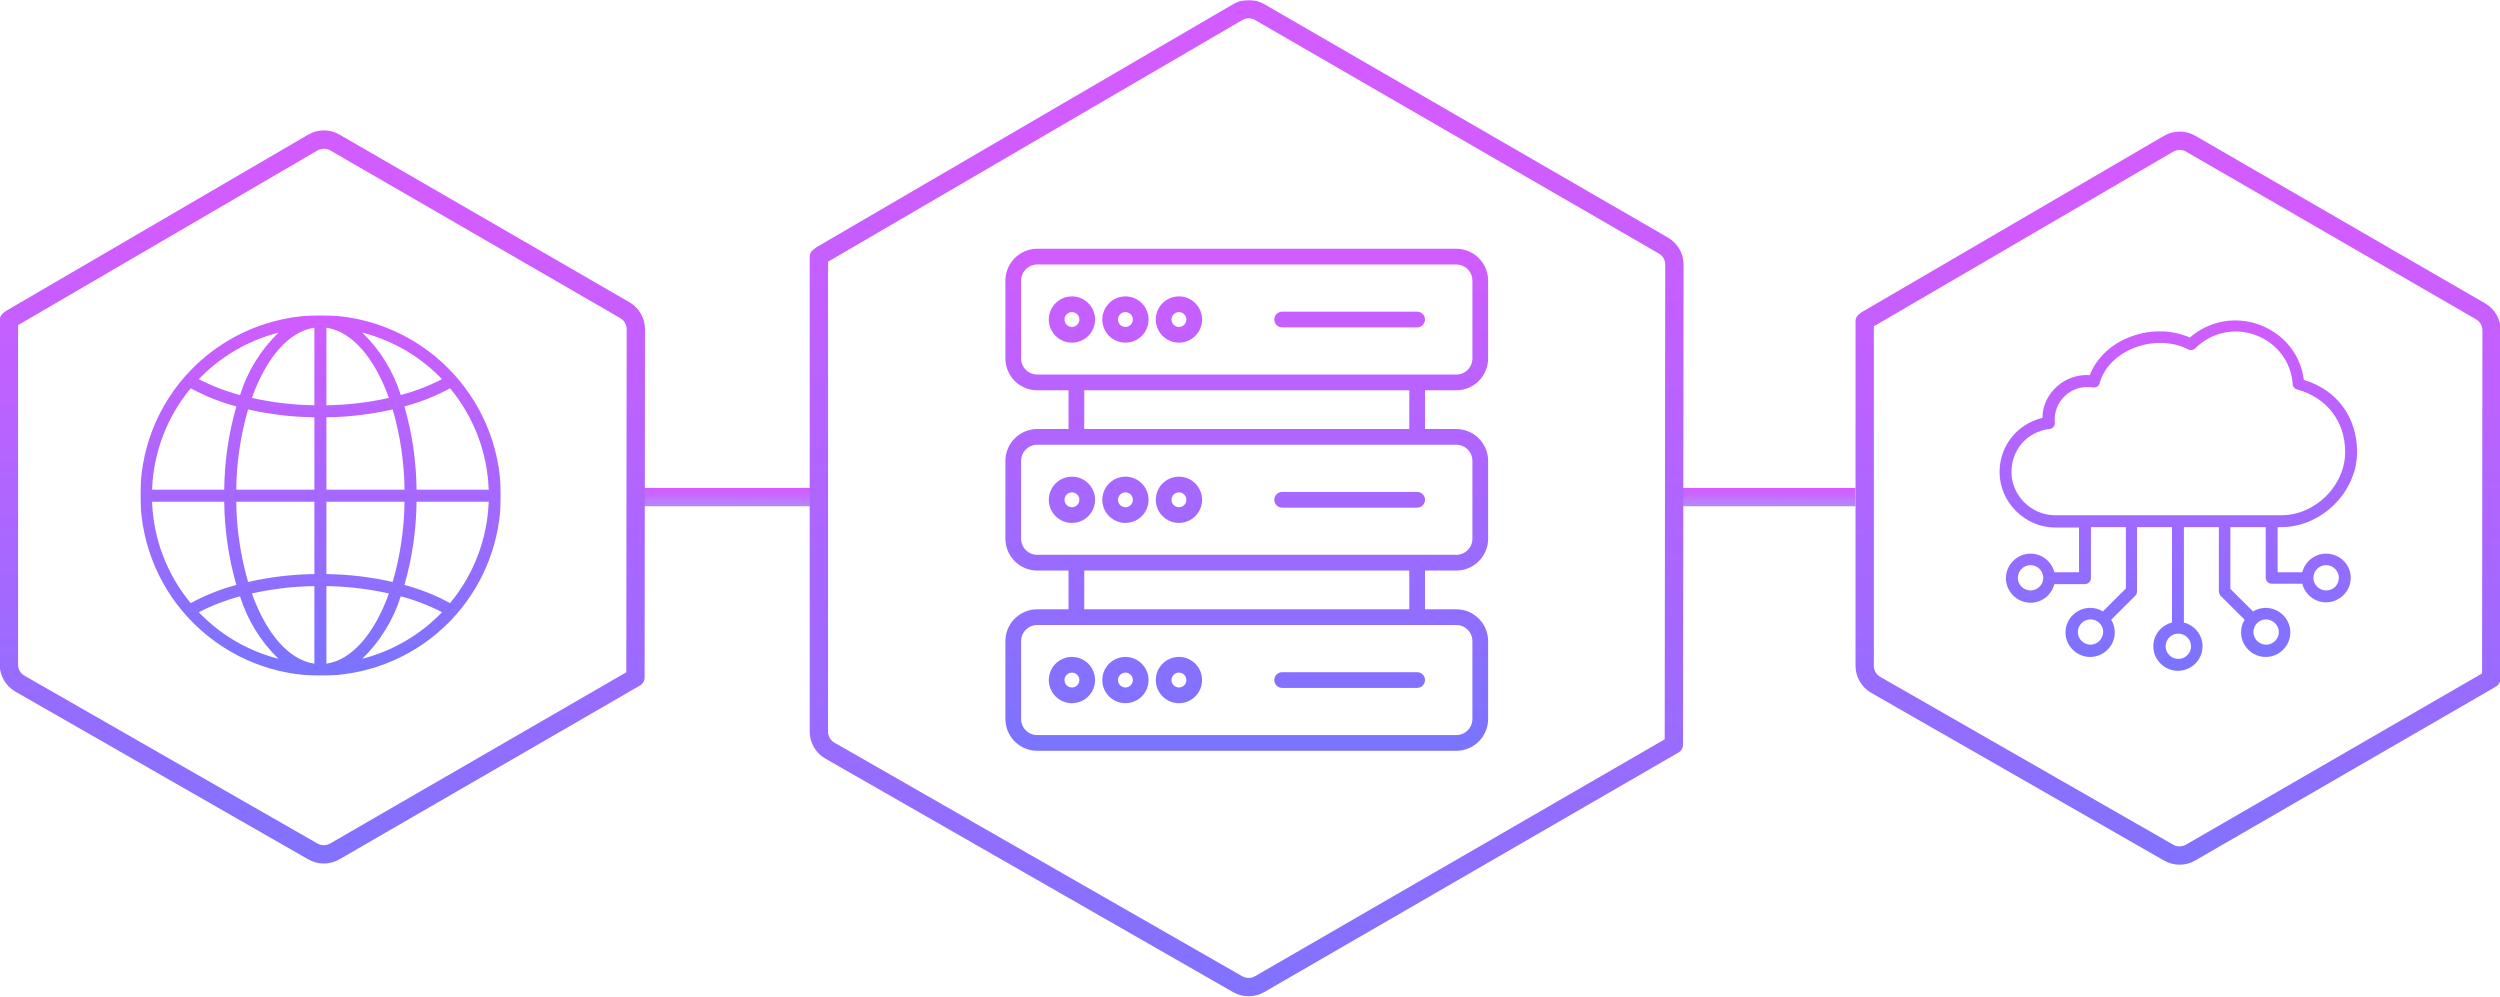 <?xml version="1.0" encoding="UTF-8"?> <svg xmlns="http://www.w3.org/2000/svg" width="1158" height="462" viewBox="0 0 1158 462" fill="none"><g clip-path="url(#clip0_39_2)"><mask id="mask0_39_2" style="mask-type:luminance" maskUnits="userSpaceOnUse" x="-1884" y="0" width="4099" height="462"><path d="M2215 0H-1884V462H2215V0Z" fill="white"></path></mask><g mask="url(#mask0_39_2)"><path fill-rule="evenodd" clip-rule="evenodd" d="M297.15 226.008H378.69V234.5H297.15V226.008Z" fill="url(#paint0_linear_39_2)"></path><path fill-rule="evenodd" clip-rule="evenodd" d="M777.89 226.008H859.43V234.5H777.89V226.008Z" fill="url(#paint1_linear_39_2)"></path><path fill-rule="evenodd" clip-rule="evenodd" d="M1.93 144.669C2.19 144.424 2.47 144.206 2.78 144.022L142.75 62.369C147.24 59.756 152.78 59.745 157.26 62.342L291.54 139.994C296.01 142.577 298.76 147.348 298.76 152.507L298.58 313.854C298.58 315.466 297.68 316.866 296.35 317.584L157.21 398.045C152.76 400.62 147.27 400.632 142.8 398.074L7.13 320.363C2.64 317.79 -0.12 313.012 -0.12 307.835V148.312C-0.12 146.765 0.71 145.412 1.93 144.669ZM147.03 69.704C148.89 68.629 151.16 68.624 153.01 69.693L287.3 147.346C289.13 148.409 290.27 150.374 290.27 152.498L290.1 311.398L152.96 390.693C151.13 391.754 148.87 391.758 147.03 390.706L11.36 312.993C9.51 311.935 8.37 309.967 8.37 307.835V150.597L147.03 69.704Z" fill="url(#paint2_linear_39_2)"></path><path fill-rule="evenodd" clip-rule="evenodd" d="M861.53 145.217C861.79 144.972 862.06 144.753 862.38 144.569L1002.36 62.916C1006.82 60.303 1012.36 60.293 1016.86 62.889L1151.15 140.541C1155.61 143.125 1158.35 147.895 1158.35 153.055L1158.18 314.401C1158.18 316.013 1157.28 317.413 1155.95 318.131L1016.81 398.592C1012.36 401.167 1006.87 401.179 1002.41 398.621L866.73 320.91C862.25 318.339 859.48 313.559 859.48 308.384V148.859C859.48 147.313 860.29 145.959 861.53 145.217ZM1006.64 70.252C1008.47 69.176 1010.76 69.172 1012.6 70.24L1146.88 147.893C1148.73 148.957 1149.85 150.921 1149.85 153.046L1149.69 311.945L1012.55 391.241C1010.71 392.301 1008.45 392.306 1006.62 391.253L870.96 313.542C869.11 312.482 867.97 310.513 867.97 308.384V151.144L1006.64 70.252Z" fill="url(#paint3_linear_39_2)"></path><path fill-rule="evenodd" clip-rule="evenodd" d="M377.28 115.266C377.55 114.966 377.87 114.701 378.25 114.484L571.14 1.967C575.6 -0.646 581.14 -0.656 585.63 1.94L772.62 110.065C777.09 112.648 779.82 117.418 779.82 122.578L779.58 344.91C779.58 346.52 778.68 347.922 777.36 348.638L585.59 459.534C581.12 462.109 575.64 462.121 571.19 459.564L382.31 351.38C377.82 348.807 375.05 344.027 375.05 338.852V119.001C375.05 117.388 375.95 115.985 377.28 115.266ZM575.42 9.303C577.25 8.227 579.53 8.222 581.38 9.291L768.36 117.417C770.21 118.48 771.33 120.445 771.33 122.569L771.09 342.454L581.33 452.182C579.49 453.242 577.23 453.247 575.4 452.194L386.54 344.01C384.68 342.952 383.55 340.983 383.55 338.852V121.229L575.42 9.303Z" fill="url(#paint4_linear_39_2)"></path><mask id="mask1_39_2" style="mask-type:luminance" maskUnits="userSpaceOnUse" x="65" y="146" width="167" height="167"><path d="M232 146H65V313H232V146Z" fill="white"></path></mask><g mask="url(#mask1_39_2)"><path d="M148.4 146.007C145.41 146.007 142.42 146.168 139.44 146.489C136.71 146.768 134.02 147.225 131.36 147.779C130.85 147.887 130.33 148.001 129.82 148.119C114.15 151.685 99.85 159.693 88.63 171.183C87.58 172.259 86.56 173.361 85.56 174.488C55.24 209.302 58.88 262.107 93.69 292.431C127.02 321.463 177.19 319.532 208.19 288.023C209.24 286.948 210.26 285.846 211.25 284.718C224.64 269.478 232.01 249.886 232 229.603C232 183.434 194.57 146.007 148.4 146.007ZM92.34 175.363C92.78 174.906 93.24 174.469 93.69 174.026C94.21 173.516 94.72 173.003 95.25 172.51C95.72 172.075 96.2 171.657 96.67 171.234C97.21 170.757 97.74 170.281 98.3 169.821C98.78 169.411 99.28 169.018 99.78 168.623C100.33 168.177 100.89 167.731 101.46 167.302C101.97 166.921 102.49 166.55 103.01 166.187C103.58 165.775 104.16 165.351 104.75 164.967C105.28 164.612 105.81 164.263 106.34 163.922C106.94 163.539 107.54 163.168 108.14 162.807C109.3 162.119 110.46 161.457 111.65 160.82C112.2 160.523 112.76 160.232 113.32 159.948C113.95 159.628 114.59 159.317 115.24 159.015C115.8 158.75 116.38 158.485 116.95 158.234C117.6 157.956 118.27 157.677 118.93 157.398C119.51 157.162 120.08 156.93 120.66 156.707C121.34 156.451 122.02 156.211 122.7 155.972C123.29 155.766 123.87 155.566 124.46 155.373C125.15 155.15 125.85 154.943 126.55 154.74C127.14 154.57 127.72 154.394 128.32 154.236C128.54 154.177 128.77 154.13 128.99 154.071C120.74 162.08 114.62 172.02 111.18 182.99C104.57 181.246 98.17 178.782 92.09 175.642C92.18 175.544 92.26 175.447 92.34 175.363ZM88.33 179.85C95.03 183.476 102.13 186.301 109.48 188.265C105.88 200.803 103.98 213.771 103.86 226.817H70.44C71.05 209.614 77.34 193.097 88.33 179.85ZM88.33 279.357C77.34 266.109 71.05 249.593 70.44 232.39H103.86C103.98 245.435 105.88 258.404 109.48 270.942C102.13 272.906 95.03 275.731 88.33 279.357ZM128.3 304.982C127.74 304.84 127.15 304.656 126.57 304.486C125.87 304.28 125.16 304.074 124.46 303.848C123.88 303.658 123.3 303.455 122.72 303.252C122.03 303.017 121.35 302.771 120.67 302.513C120.09 302.292 119.52 302.063 118.94 301.828C118.28 301.549 117.61 301.27 116.95 300.992C116.38 300.741 115.82 300.483 115.26 300.217C114.61 299.911 113.96 299.598 113.3 299.275C112.75 298.997 112.19 298.718 111.63 298.414C111 298.077 110.38 297.731 109.75 297.375C109.2 297.066 108.67 296.748 108.13 296.425C107.52 296.056 106.91 295.678 106.31 295.29C105.78 294.953 105.25 294.611 104.73 294.259C104.14 293.855 103.55 293.443 102.97 293.022C102.46 292.657 101.95 292.292 101.45 291.908C100.87 291.471 100.3 291.026 99.74 290.573C99.25 290.18 98.76 289.79 98.28 289.386C97.72 288.923 97.18 288.441 96.64 287.962C96.17 287.541 95.69 287.126 95.23 286.697C94.7 286.201 94.18 285.685 93.66 285.175C93.21 284.732 92.76 284.295 92.32 283.841C92.24 283.754 92.16 283.665 92.08 283.581C98.15 280.44 104.56 277.975 111.17 276.231C114.61 287.201 120.73 297.14 128.98 305.149C128.75 305.091 128.52 305.043 128.3 304.982ZM145.62 307.406C133.69 305.712 123.24 293.267 116.67 274.89C126.17 272.761 135.87 271.619 145.62 271.482V307.406ZM145.62 265.909C135.28 266.045 124.99 267.272 114.92 269.571C111.42 257.482 109.57 244.974 109.43 232.39H145.62V265.909ZM145.62 226.817H109.43C109.57 214.232 111.42 201.725 114.92 189.636C124.99 191.934 135.28 193.161 145.62 193.297V226.817ZM145.62 187.724C135.87 187.588 126.17 186.446 116.67 184.316C123.24 165.939 133.69 153.494 145.62 151.8V187.724ZM208.47 179.85C219.46 193.097 225.76 209.614 226.36 226.817H192.95C192.82 213.771 190.93 200.803 187.33 188.265C194.68 186.3 201.78 183.476 208.47 179.85ZM168.49 154.222C169.07 154.367 169.65 154.551 170.23 154.72C170.94 154.927 171.65 155.133 172.34 155.359C172.93 155.548 173.51 155.752 174.09 155.955C174.78 156.192 175.46 156.434 176.14 156.693C176.72 156.914 177.29 157.145 177.86 157.379C178.53 157.658 179.2 157.936 179.86 158.215C180.42 158.466 180.99 158.724 181.55 158.989C182.2 159.296 182.85 159.608 183.5 159.931C184.06 160.21 184.62 160.489 185.18 160.792C185.8 161.13 186.43 161.475 187.05 161.832C187.61 162.141 188.14 162.459 188.68 162.782C189.29 163.15 189.89 163.529 190.49 163.916C191.02 164.253 191.55 164.596 192.07 164.947C192.67 165.35 193.25 165.762 193.84 166.182C194.35 166.546 194.86 166.917 195.36 167.296C195.94 167.728 196.5 168.177 197.07 168.628C197.56 169.018 198.05 169.408 198.53 169.815C199.09 170.278 199.63 170.76 200.17 171.239C200.64 171.66 201.12 172.075 201.58 172.504C202.11 173 202.63 173.516 203.15 174.026C203.59 174.469 204.05 174.906 204.49 175.36C204.57 175.447 204.65 175.536 204.73 175.62C198.65 178.761 192.25 181.226 185.64 182.97C182.19 171.999 176.06 162.061 167.81 154.055C168.03 154.113 168.26 154.16 168.49 154.222ZM151.19 151.8C163.11 153.494 173.57 165.939 180.14 184.316C170.63 186.445 160.93 187.587 151.19 187.724V151.8ZM151.19 193.297C161.52 193.162 171.82 191.934 181.89 189.636C185.39 201.725 187.24 214.232 187.38 226.817H151.19V193.297ZM151.19 232.39H187.38C187.24 244.974 185.39 257.482 181.89 269.571C171.82 267.273 161.52 266.045 151.19 265.909V232.39ZM151.19 307.406V271.482C160.93 271.618 170.63 272.76 180.14 274.89C173.57 293.267 163.11 305.712 151.19 307.406ZM204.47 283.843C204.03 284.298 203.57 284.735 203.12 285.178C202.6 285.688 202.09 286.204 201.55 286.7C201.09 287.131 200.62 287.536 200.14 287.967C199.6 288.447 199.06 288.926 198.51 289.389C198.02 289.795 197.53 290.188 197.03 290.584C196.47 291.03 195.92 291.476 195.34 291.905C194.84 292.285 194.32 292.657 193.8 293.019C193.23 293.432 192.65 293.855 192.06 294.24C191.53 294.595 191 294.943 190.46 295.282C189.87 295.665 189.27 296.037 188.66 296.397C188.1 296.723 187.57 297.04 187.02 297.355C185.86 298.017 184.68 298.651 183.49 299.256C182.85 299.575 182.21 299.886 181.57 300.189C181.01 300.454 180.43 300.719 179.86 300.969C179.2 301.248 178.54 301.527 177.88 301.805C177.3 302.039 176.73 302.274 176.15 302.494C175.47 302.753 174.78 302.995 174.1 303.232C173.52 303.438 172.94 303.637 172.35 303.828C171.65 304.054 170.96 304.26 170.25 304.464C169.67 304.637 169.08 304.809 168.49 304.968C168.27 305.027 168.04 305.074 167.81 305.133C176.06 297.124 182.18 287.184 185.62 276.214C192.24 277.958 198.64 280.422 204.72 283.562C204.63 283.662 204.55 283.76 204.47 283.843ZM208.47 279.357C201.78 275.73 194.68 272.906 187.33 270.942C190.93 258.404 192.82 245.435 192.95 232.39H226.36C225.76 249.593 219.46 266.11 208.47 279.357Z" fill="url(#paint5_linear_39_2)"></path></g><path d="M1077.45 256.451C1072.11 256.451 1067.7 260.117 1066.41 265.068H1055V244.167H1056.66C1075.42 244.167 1091.8 227.85 1091.8 209.333C1091.8 193.199 1082.42 180.549 1067.14 175.966C1065.67 164.232 1057.94 154.699 1046.72 150.482C1035.5 146.265 1023.17 148.649 1014.34 156.349C1005.69 152.499 995.02 152.499 985.45 156.532C977.17 160.015 970.91 166.249 967.97 173.766C962.45 173.399 956.93 175.232 952.7 179.082C948.46 182.933 946.07 188.066 946.07 193.566C934.48 196.316 926.2 206.4 926.2 218.683C926.2 232.617 937.98 244.35 951.96 244.35H963V265.068H951.59C950.3 260.117 945.89 256.451 940.55 256.451C934.3 256.451 929.14 261.584 929.14 267.818C929.14 274.051 934.3 279.184 940.55 279.184C945.89 279.184 950.3 275.518 951.59 270.568H965.76C967.23 270.568 968.52 269.284 968.52 267.818V244.167H984.71V272.584L974.04 283.218C972.38 282.118 970.36 281.568 968.15 281.568C961.9 281.568 956.74 286.701 956.74 292.935C956.74 299.168 961.9 304.302 968.15 304.302C974.41 304.302 979.56 299.168 979.56 292.935C979.56 290.735 979.01 288.901 977.9 287.068L989.13 275.884C989.68 275.334 989.86 274.601 989.86 273.868V244.167H1006.06V288.351C1001.09 289.635 997.41 294.035 997.41 299.352C997.41 305.585 1002.56 310.718 1008.82 310.718C1015.07 310.718 1020.22 305.585 1020.22 299.352C1020.22 294.035 1016.54 289.635 1011.58 288.351V244.167H1027.77V273.868C1027.77 274.601 1028.14 275.334 1028.5 275.884L1039.73 287.068C1038.62 288.718 1038.07 290.735 1038.07 292.935C1038.07 299.168 1043.22 304.302 1049.48 304.302C1055.74 304.302 1060.89 299.168 1060.89 292.935C1060.89 286.701 1055.74 281.568 1049.48 281.568C1047.27 281.568 1045.43 282.118 1043.59 283.218L1033.1 272.768V244.167H1049.48V267.634C1049.48 269.101 1050.77 270.384 1052.24 270.384H1066.41C1067.7 275.334 1072.11 279.001 1077.45 279.001C1083.7 279.001 1088.86 273.868 1088.86 267.634C1088.86 261.401 1083.7 256.451 1077.45 256.451ZM940.55 273.501C937.42 273.501 934.66 270.934 934.66 267.634C934.66 264.518 937.24 261.767 940.55 261.767C943.68 261.767 946.44 264.334 946.44 267.634C946.44 270.934 943.68 273.501 940.55 273.501ZM968.34 298.618C965.21 298.618 962.45 296.051 962.45 292.751C962.45 289.635 965.02 286.885 968.34 286.885C971.46 286.885 974.22 289.451 974.22 292.751C974.04 296.051 971.46 298.618 968.34 298.618ZM1014.89 299.352C1014.89 302.468 1012.31 305.218 1009 305.218C1005.87 305.218 1003.11 302.652 1003.11 299.352C1003.11 296.235 1005.69 293.485 1009 293.485C1012.13 293.485 1014.89 296.051 1014.89 299.352ZM1055.55 292.751C1055.55 295.868 1052.98 298.618 1049.66 298.618C1046.54 298.618 1043.78 296.051 1043.78 292.751C1043.78 289.635 1046.35 286.885 1049.66 286.885C1052.98 287.068 1055.55 289.635 1055.55 292.751ZM931.72 218.683C931.72 208.233 938.9 199.983 949.38 198.7C950.86 198.516 951.96 197.233 951.78 195.766C951.41 190.999 953.06 186.599 956.56 183.299C959.32 180.733 963 179.266 966.68 179.266C967.6 179.266 968.52 179.266 969.44 179.449C970.91 179.632 972.2 178.899 972.57 177.432C974.41 170.649 979.93 164.782 987.66 161.482C996.3 157.815 1006.24 157.999 1013.6 161.849C1014.7 162.399 1015.99 162.215 1016.91 161.299C1024.27 153.965 1034.94 151.582 1044.88 155.249C1054.63 158.915 1061.26 167.532 1061.99 177.982C1061.99 179.082 1062.91 180.183 1064.02 180.366C1077.82 184.216 1086.28 195.216 1086.28 209.333C1086.28 224.917 1072.48 238.667 1056.66 238.667H951.96C940.92 238.667 931.72 229.5 931.72 218.683ZM1077.45 273.501C1074.32 273.501 1071.56 270.934 1071.56 267.634C1071.56 264.518 1074.14 261.767 1077.45 261.767C1080.58 261.767 1083.34 264.334 1083.34 267.634C1083.34 270.934 1080.76 273.501 1077.45 273.501Z" fill="url(#paint6_linear_39_2)"></path><path d="M674.55 180.78C678.46 180.776 682.21 179.22 684.98 176.455C687.74 173.689 689.3 169.94 689.3 166.029V129.978C689.3 126.068 687.74 122.318 684.98 119.553C682.21 116.788 678.46 115.232 674.55 115.228H480.45C476.54 115.232 472.79 116.788 470.02 119.553C467.26 122.318 465.7 126.068 465.7 129.978V166.029C465.7 169.94 467.26 173.689 470.02 176.455C472.79 179.22 476.54 180.776 480.45 180.78H494.94V198.724H480.45C476.54 198.728 472.79 200.284 470.02 203.049C467.26 205.815 465.7 209.564 465.7 213.475V249.525C465.7 253.436 467.26 257.185 470.02 259.951C472.79 262.716 476.54 264.272 480.45 264.276H494.94V282.22H480.45C476.54 282.224 472.79 283.78 470.02 286.545C467.26 289.311 465.7 293.06 465.7 296.971V333.022C465.7 336.932 467.26 340.682 470.02 343.447C472.79 346.212 476.54 347.768 480.45 347.772H674.55C678.46 347.768 682.21 346.212 684.98 343.447C687.74 340.682 689.3 336.932 689.3 333.022V296.971C689.3 293.06 687.74 289.311 684.98 286.545C682.21 283.78 678.46 282.224 674.55 282.22H660.06V264.276H674.55C678.46 264.272 682.21 262.716 684.98 259.951C687.74 257.185 689.3 253.436 689.3 249.525V213.475C689.3 209.564 687.74 205.815 684.98 203.049C682.21 200.284 678.46 198.728 674.55 198.724H660.06V180.78H674.55ZM472.98 166.029V129.978C472.98 127.998 473.77 126.099 475.17 124.699C476.57 123.299 478.47 122.511 480.45 122.509H674.55C676.53 122.511 678.43 123.299 679.83 124.699C681.23 126.099 682.02 127.998 682.02 129.978V166.029C682.02 168.009 681.23 169.908 679.83 171.308C678.43 172.709 676.53 173.497 674.55 173.499H480.45C478.47 173.497 476.57 172.709 475.17 171.308C473.77 169.908 472.98 168.009 472.98 166.029ZM682.02 296.971V333.022C682.02 335.002 681.23 336.901 679.83 338.301C678.43 339.701 676.53 340.489 674.55 340.491H480.45C478.47 340.489 476.57 339.701 475.17 338.301C473.77 336.901 472.98 335.002 472.98 333.022V296.971C472.98 294.99 473.77 293.092 475.17 291.691C476.57 290.291 478.47 289.503 480.45 289.501H674.55C676.53 289.503 678.43 290.291 679.83 291.691C681.23 293.092 682.02 294.99 682.02 296.971ZM652.78 282.22H502.22V264.276H652.78V282.22ZM682.02 213.475V249.525C682.02 251.506 681.23 253.404 679.83 254.805C678.43 256.205 676.53 256.993 674.55 256.995H480.45C478.47 256.993 476.57 256.205 475.17 254.805C473.77 253.404 472.98 251.506 472.98 249.525V213.475C472.98 211.494 473.77 209.596 475.17 208.195C476.57 206.795 478.47 206.007 480.45 206.005H674.55C676.53 206.007 678.43 206.795 679.83 208.195C681.23 209.596 682.02 211.494 682.02 213.475ZM652.78 198.724H502.22V180.78H652.78V198.724ZM660.06 148.004C660.06 148.969 659.68 149.895 658.99 150.578C658.31 151.261 657.38 151.644 656.42 151.644H593.89C592.93 151.644 592 151.261 591.32 150.578C590.64 149.895 590.25 148.969 590.25 148.004C590.25 147.038 590.64 146.112 591.32 145.429C592 144.747 592.93 144.363 593.89 144.363H656.42C657.38 144.363 658.31 144.747 658.99 145.429C659.68 146.112 660.06 147.038 660.06 148.004ZM496.52 137.282C494.4 137.281 492.33 137.91 490.56 139.088C488.8 140.267 487.42 141.941 486.61 143.901C485.8 145.86 485.59 148.016 486 150.096C486.42 152.176 487.44 154.086 488.94 155.586C490.44 157.086 492.35 158.107 494.43 158.521C496.51 158.934 498.66 158.722 500.62 157.91C502.58 157.099 504.26 155.724 505.44 153.961C506.61 152.198 507.24 150.124 507.24 148.004C507.24 145.161 506.11 142.436 504.1 140.426C502.09 138.416 499.36 137.285 496.52 137.282ZM496.52 151.445C495.84 151.445 495.17 151.243 494.61 150.865C494.04 150.487 493.6 149.95 493.34 149.321C493.08 148.692 493.01 148 493.14 147.333C493.28 146.665 493.6 146.052 494.09 145.57C494.57 145.089 495.18 144.761 495.85 144.628C496.52 144.496 497.21 144.564 497.84 144.824C498.47 145.085 499 145.526 499.38 146.092C499.76 146.658 499.96 147.323 499.96 148.004C499.96 148.916 499.6 149.791 498.95 150.436C498.31 151.081 497.43 151.444 496.52 151.445ZM521.3 137.282C519.18 137.281 517.11 137.91 515.34 139.088C513.58 140.267 512.21 141.941 511.4 143.901C510.58 145.86 510.37 148.016 510.79 150.096C511.2 152.176 512.22 154.086 513.72 155.586C515.22 157.086 517.13 158.107 519.21 158.521C521.29 158.934 523.45 158.722 525.41 157.91C527.36 157.099 529.04 155.724 530.22 153.961C531.4 152.198 532.02 150.124 532.02 148.004C532.02 145.161 530.89 142.436 528.88 140.426C526.87 138.416 524.14 137.285 521.3 137.282ZM521.3 151.445C520.62 151.445 519.96 151.243 519.39 150.865C518.82 150.487 518.38 149.95 518.12 149.321C517.86 148.692 517.79 148 517.93 147.333C518.06 146.665 518.39 146.052 518.87 145.57C519.35 145.089 519.96 144.761 520.63 144.628C521.3 144.496 521.99 144.564 522.62 144.824C523.25 145.085 523.78 145.526 524.16 146.092C524.54 146.658 524.74 147.323 524.74 148.004C524.74 148.916 524.38 149.791 523.73 150.436C523.09 151.081 522.21 151.444 521.3 151.445ZM546.08 137.282C543.96 137.282 541.89 137.91 540.13 139.089C538.36 140.267 536.99 141.942 536.18 143.901C535.37 145.86 535.15 148.016 535.57 150.096C535.98 152.176 537 154.087 538.5 155.586C540 157.086 541.91 158.107 543.99 158.521C546.07 158.934 548.23 158.722 550.19 157.91C552.15 157.099 553.82 155.724 555 153.961C556.18 152.198 556.81 150.124 556.81 148.004C556.8 145.161 555.67 142.436 553.66 140.426C551.65 138.415 548.93 137.285 546.08 137.282ZM546.08 151.445C545.4 151.445 544.74 151.243 544.17 150.865C543.61 150.487 543.17 149.949 542.91 149.321C542.64 148.692 542.58 148 542.71 147.332C542.84 146.665 543.17 146.052 543.65 145.57C544.13 145.089 544.75 144.761 545.41 144.628C546.08 144.496 546.77 144.564 547.4 144.824C548.03 145.085 548.57 145.526 548.95 146.092C549.32 146.658 549.53 147.323 549.53 148.004C549.52 148.916 549.16 149.791 548.52 150.436C547.87 151.081 547 151.444 546.08 151.445ZM590.25 231.5C590.25 230.534 590.64 229.608 591.32 228.926C592 228.243 592.93 227.859 593.89 227.859H656.42C657.38 227.859 658.31 228.243 658.99 228.926C659.68 229.608 660.06 230.534 660.06 231.5C660.06 232.466 659.68 233.392 658.99 234.074C658.31 234.757 657.38 235.141 656.42 235.141H593.89C592.93 235.141 592 234.757 591.32 234.074C590.64 233.392 590.25 232.466 590.25 231.5ZM496.52 242.223C498.64 242.222 500.71 241.594 502.48 240.415C504.24 239.237 505.61 237.562 506.43 235.603C507.24 233.644 507.45 231.488 507.04 229.408C506.62 227.328 505.6 225.417 504.1 223.918C502.6 222.418 500.69 221.397 498.61 220.983C496.53 220.57 494.38 220.782 492.42 221.594C490.46 222.405 488.78 223.78 487.6 225.543C486.43 227.306 485.8 229.379 485.8 231.5C485.8 234.343 486.93 237.068 488.94 239.079C490.95 241.089 493.68 242.22 496.52 242.223ZM496.52 228.059C497.2 228.059 497.87 228.261 498.43 228.639C499 229.017 499.44 229.555 499.7 230.183C499.96 230.812 500.03 231.504 499.89 232.172C499.76 232.839 499.43 233.452 498.95 233.934C498.47 234.415 497.86 234.742 497.19 234.875C496.52 235.008 495.83 234.94 495.2 234.679C494.57 234.419 494.04 233.978 493.66 233.412C493.28 232.846 493.08 232.181 493.08 231.5C493.08 230.587 493.44 229.713 494.09 229.067C494.73 228.422 495.61 228.059 496.52 228.059ZM521.3 242.223C523.42 242.223 525.5 241.594 527.26 240.415C529.02 239.237 530.4 237.563 531.21 235.603C532.02 233.644 532.23 231.488 531.82 229.408C531.41 227.328 530.38 225.418 528.88 223.918C527.38 222.418 525.47 221.397 523.39 220.983C521.31 220.57 519.16 220.782 517.2 221.594C515.24 222.405 513.56 223.78 512.39 225.543C511.21 227.306 510.58 229.379 510.58 231.5C510.58 234.343 511.71 237.068 513.72 239.079C515.73 241.089 518.46 242.219 521.3 242.223ZM521.3 228.059C521.98 228.059 522.65 228.261 523.21 228.639C523.78 229.017 524.22 229.554 524.48 230.183C524.74 230.812 524.81 231.504 524.68 232.171C524.54 232.839 524.22 233.452 523.74 233.933C523.25 234.415 522.64 234.742 521.97 234.875C521.31 235.008 520.61 234.94 519.99 234.679C519.36 234.419 518.82 233.978 518.44 233.412C518.06 232.846 517.86 232.181 517.86 231.5C517.86 230.588 518.22 229.713 518.87 229.068C519.51 228.422 520.39 228.06 521.3 228.059ZM546.08 242.223C548.21 242.223 550.28 241.594 552.04 240.415C553.8 239.237 555.18 237.563 555.99 235.603C556.8 233.644 557.01 231.488 556.6 229.408C556.19 227.328 555.17 225.418 553.67 223.918C552.17 222.418 550.26 221.397 548.18 220.983C546.1 220.57 543.94 220.782 541.98 221.594C540.02 222.405 538.35 223.78 537.17 225.543C535.99 227.306 535.36 229.379 535.36 231.5C535.37 234.343 536.5 237.068 538.51 239.078C540.52 241.089 543.24 242.219 546.08 242.223ZM546.08 228.059C546.77 228.059 547.43 228.261 548 228.639C548.56 229.017 549 229.554 549.26 230.183C549.52 230.812 549.59 231.504 549.46 232.171C549.33 232.839 549 233.452 548.52 233.933C548.04 234.415 547.42 234.742 546.76 234.875C546.09 235.008 545.4 234.94 544.77 234.679C544.14 234.419 543.6 233.978 543.22 233.412C542.84 232.846 542.64 232.181 542.64 231.5C542.64 230.588 543.01 229.713 543.65 229.068C544.3 228.423 545.17 228.06 546.08 228.059ZM590.25 314.996C590.25 314.031 590.64 313.105 591.32 312.422C592 311.739 592.93 311.356 593.89 311.356H656.42C657.38 311.356 658.31 311.739 658.99 312.422C659.68 313.105 660.06 314.031 660.06 314.996C660.06 315.962 659.68 316.888 658.99 317.571C658.31 318.253 657.38 318.637 656.42 318.637H593.89C592.93 318.637 592 318.253 591.32 317.571C590.64 316.888 590.25 315.962 590.25 314.996ZM496.52 325.719C498.64 325.719 500.71 325.09 502.48 323.912C504.24 322.733 505.61 321.059 506.43 319.099C507.24 317.14 507.45 314.984 507.04 312.904C506.62 310.824 505.6 308.914 504.1 307.414C502.6 305.915 500.69 304.894 498.61 304.48C496.53 304.066 494.38 304.278 492.42 305.09C490.46 305.902 488.78 307.276 487.6 309.039C486.43 310.803 485.8 312.876 485.8 314.996C485.8 317.839 486.93 320.565 488.94 322.575C490.95 324.585 493.68 325.716 496.52 325.719ZM496.52 311.555C497.2 311.555 497.87 311.757 498.43 312.135C499 312.513 499.44 313.051 499.7 313.68C499.96 314.309 500.03 315 499.89 315.668C499.76 316.336 499.43 316.949 498.95 317.43C498.47 317.911 497.86 318.239 497.19 318.372C496.52 318.504 495.83 318.436 495.2 318.176C494.57 317.915 494.04 317.474 493.66 316.908C493.28 316.342 493.08 315.677 493.08 314.996C493.08 314.084 493.44 313.209 494.09 312.564C494.73 311.919 495.61 311.556 496.52 311.555ZM521.3 325.719C523.42 325.719 525.5 325.09 527.26 323.912C529.02 322.734 530.4 321.059 531.21 319.1C532.02 317.14 532.23 314.984 531.82 312.905C531.41 310.825 530.38 308.914 528.88 307.414C527.38 305.915 525.47 304.894 523.39 304.48C521.31 304.066 519.16 304.278 517.2 305.09C515.24 305.902 513.56 307.276 512.39 309.039C511.21 310.803 510.58 312.876 510.58 314.996C510.58 317.839 511.71 320.565 513.72 322.575C515.73 324.585 518.46 325.716 521.3 325.719ZM521.3 311.555C521.98 311.555 522.65 311.757 523.21 312.135C523.78 312.513 524.22 313.051 524.48 313.679C524.74 314.308 524.81 315 524.68 315.668C524.54 316.335 524.22 316.948 523.74 317.43C523.25 317.911 522.64 318.239 521.97 318.372C521.31 318.504 520.61 318.436 519.99 318.176C519.36 317.915 518.82 317.474 518.44 316.908C518.06 316.342 517.86 315.677 517.86 314.996C517.86 314.084 518.22 313.209 518.87 312.564C519.51 311.919 520.39 311.556 521.3 311.555ZM546.08 325.719C548.21 325.719 550.28 325.09 552.04 323.912C553.8 322.734 555.18 321.059 555.99 319.1C556.8 317.14 557.01 314.984 556.6 312.905C556.19 310.825 555.17 308.914 553.67 307.414C552.17 305.915 550.26 304.894 548.18 304.48C546.1 304.066 543.94 304.278 541.98 305.09C540.02 305.902 538.35 307.276 537.17 309.039C535.99 310.803 535.36 312.876 535.36 314.996C535.37 317.839 536.5 320.565 538.51 322.575C540.52 324.585 543.24 325.716 546.08 325.719ZM546.08 311.555C546.77 311.555 547.43 311.757 548 312.135C548.56 312.513 549 313.051 549.26 313.679C549.52 314.308 549.59 315 549.46 315.668C549.33 316.335 549 316.948 548.52 317.43C548.04 317.911 547.42 318.239 546.76 318.372C546.09 318.504 545.4 318.436 544.77 318.176C544.14 317.915 543.6 317.474 543.22 316.908C542.84 316.342 542.64 315.677 542.64 314.996C542.64 314.084 543.01 313.209 543.65 312.564C544.3 311.919 545.17 311.556 546.08 311.555Z" fill="url(#paint7_linear_39_2)"></path></g></g><defs><linearGradient id="paint0_linear_39_2" x1="74.81" y1="226.797" x2="74.8" y2="234.827" gradientUnits="userSpaceOnUse"><stop stop-color="#D15CFF"></stop><stop offset="1" stop-color="#B08EFF"></stop></linearGradient><linearGradient id="paint1_linear_39_2" x1="555.54" y1="226.797" x2="555.53" y2="234.827" gradientUnits="userSpaceOnUse"><stop stop-color="#D15CFF"></stop><stop offset="1" stop-color="#B08EFF"></stop></linearGradient><linearGradient id="paint2_linear_39_2" x1="-815.15" y1="91.953" x2="-820.15" y2="412.953" gradientUnits="userSpaceOnUse"><stop stop-color="#D15CFF"></stop><stop offset="1" stop-color="#7A74FF"></stop></linearGradient><linearGradient id="paint3_linear_39_2" x1="44.5" y1="92.5" x2="39.5" y2="413.5" gradientUnits="userSpaceOnUse"><stop stop-color="#D15CFF"></stop><stop offset="1" stop-color="#7A74FF"></stop></linearGradient><linearGradient id="paint4_linear_39_2" x1="-728.69" y1="42.876" x2="-735.51" y2="479.095" gradientUnits="userSpaceOnUse"><stop stop-color="#D15CFF"></stop><stop offset="1" stop-color="#7A74FF"></stop></linearGradient><linearGradient id="paint5_linear_39_2" x1="148.5" y1="146.007" x2="148.5" y2="312.992" gradientUnits="userSpaceOnUse"><stop stop-color="#D15CFF"></stop><stop offset="1" stop-color="#7974FF"></stop></linearGradient><linearGradient id="paint6_linear_39_2" x1="1009" y1="148.417" x2="1009" y2="310.718" gradientUnits="userSpaceOnUse"><stop stop-color="#D15CFF"></stop><stop offset="1" stop-color="#7974FF"></stop></linearGradient><linearGradient id="paint7_linear_39_2" x1="577.5" y1="115.228" x2="577.5" y2="347.772" gradientUnits="userSpaceOnUse"><stop stop-color="#D15CFF"></stop><stop offset="1" stop-color="#7974FF"></stop></linearGradient><clipPath id="clip0_39_2"><rect width="1158" height="462" fill="white"></rect></clipPath></defs></svg> 